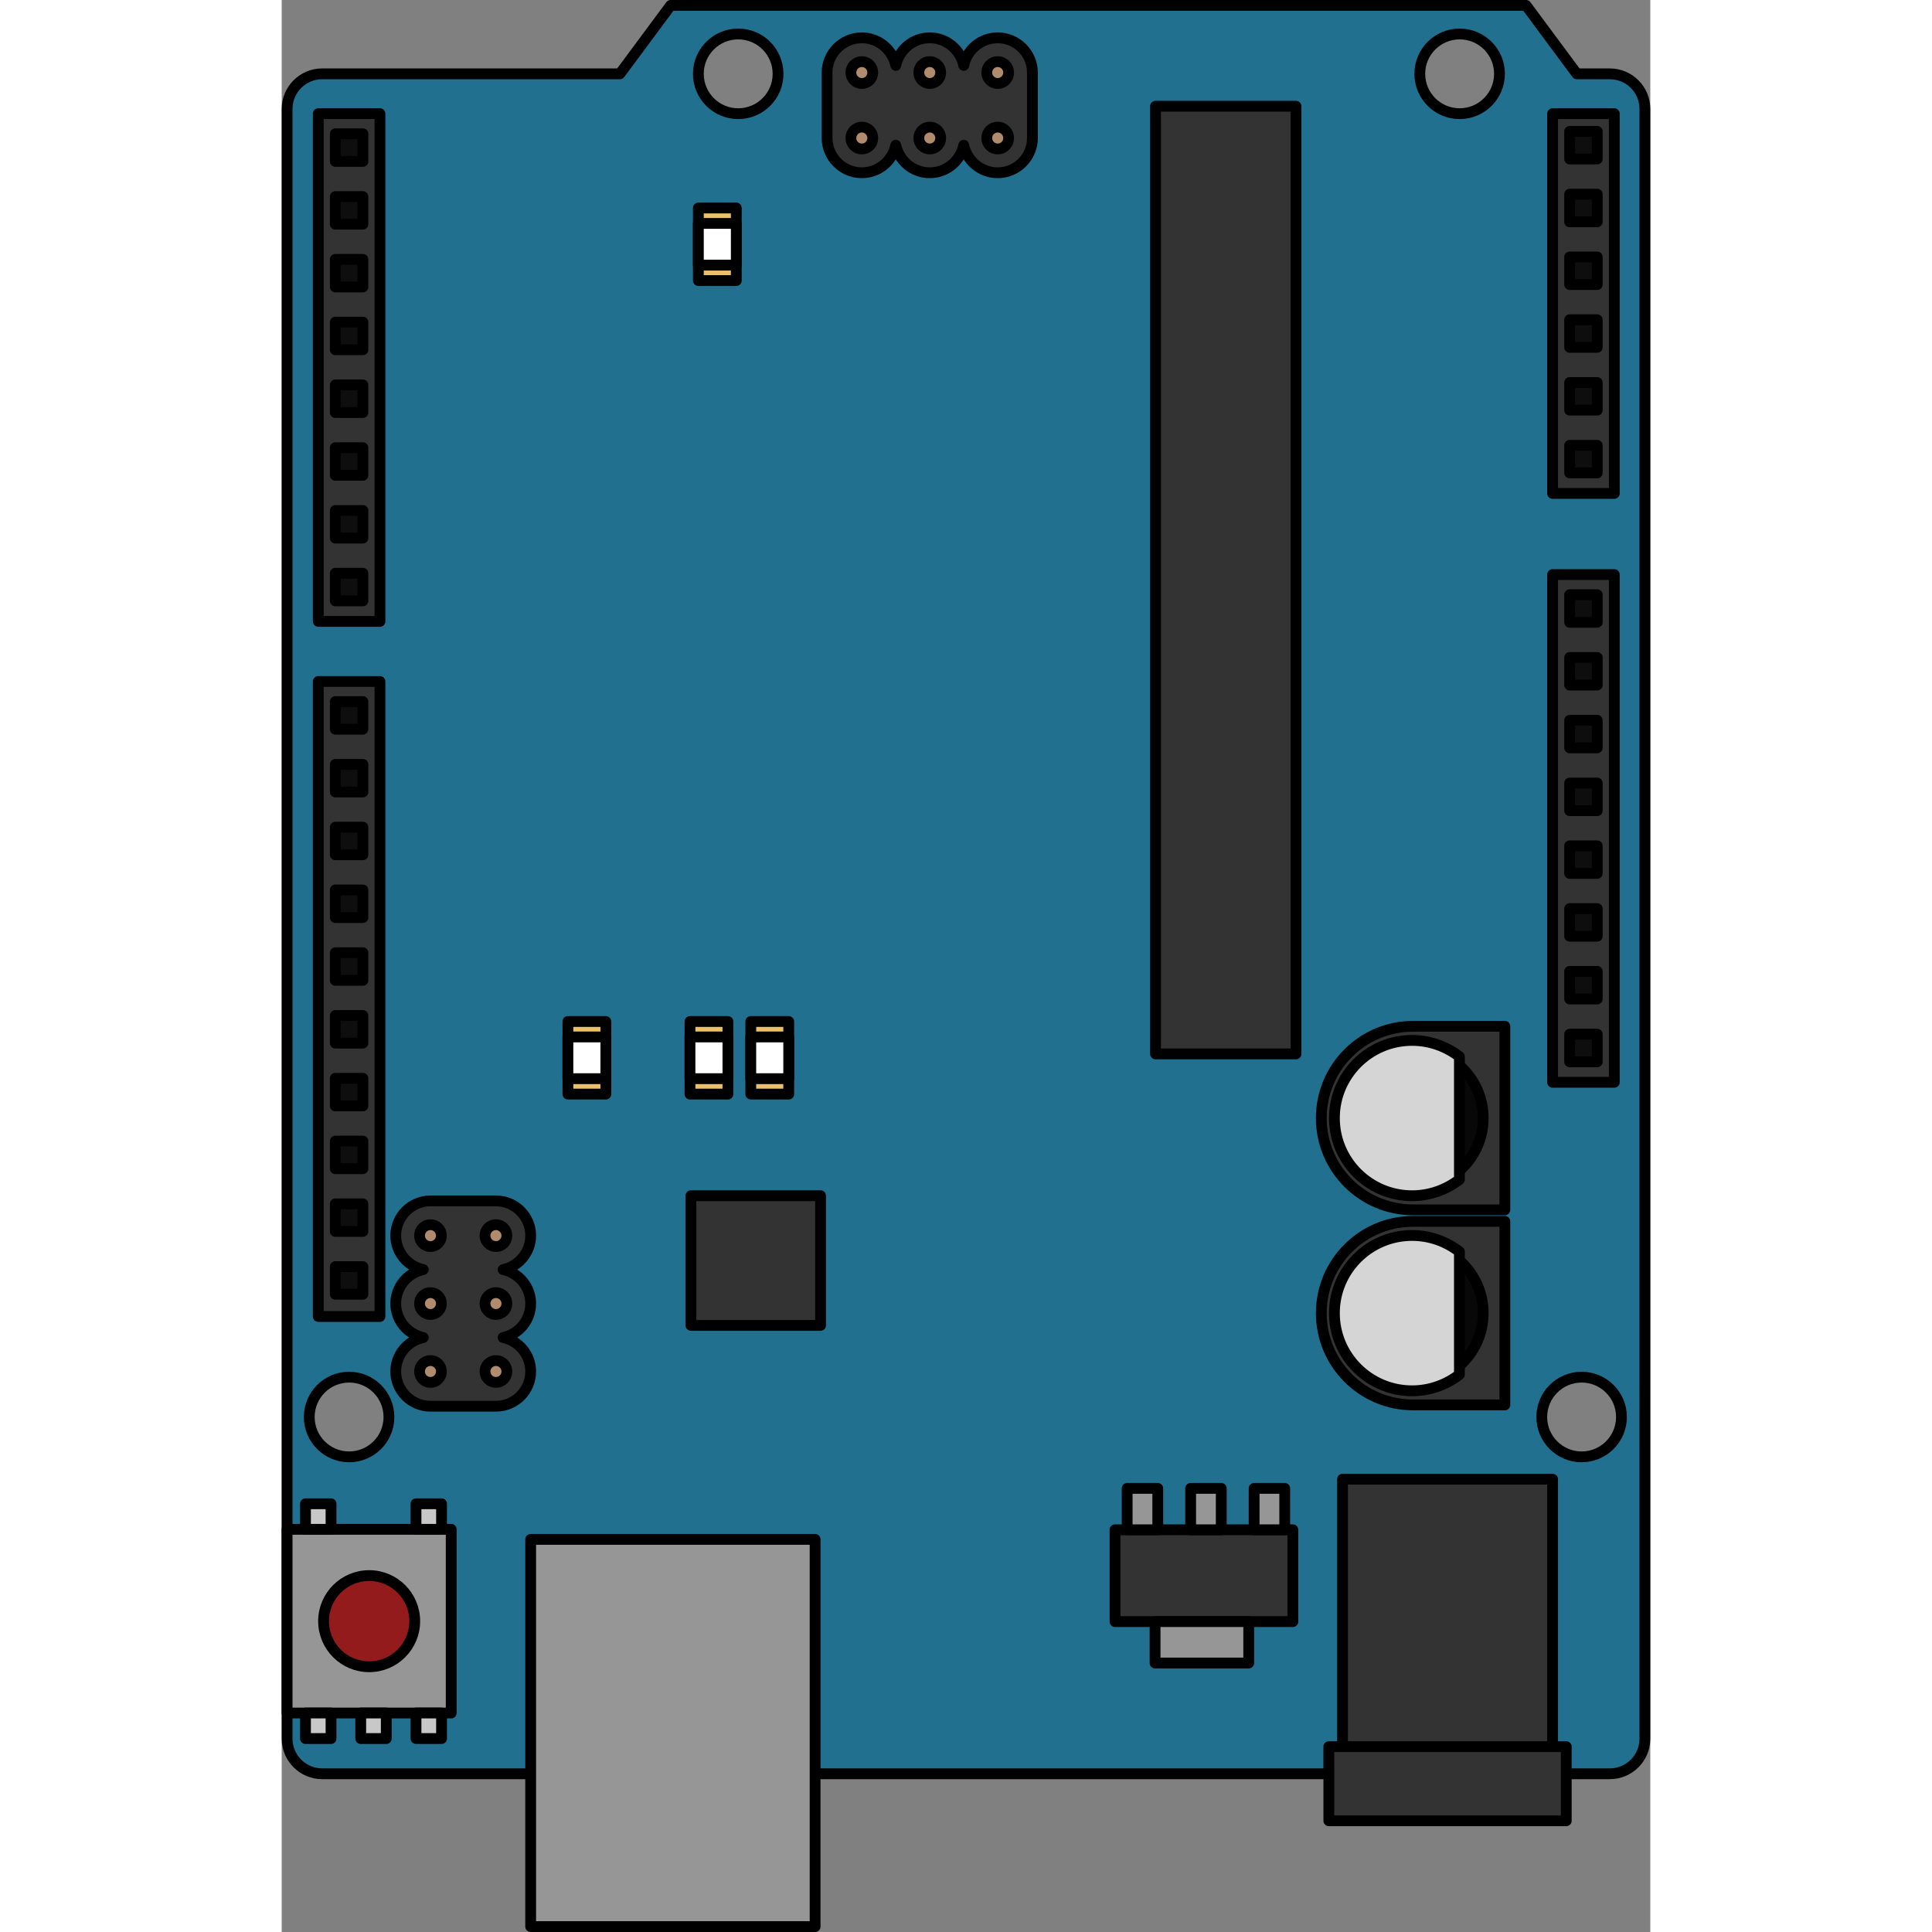 <?xml version="1.0" encoding="utf-8"?>
<!-- Created by: Science Figures, www.sciencefigures.org, Generator: Science Figures Editor -->
<svg version="1.1" id="Layer_1" xmlns="http://www.w3.org/2000/svg" xmlns:xlink="http://www.w3.org/1999/xlink" 
	 width="800px" height="800px" viewBox="0 0 126.667 178.81" enable-background="new 0 0 126.667 178.81"
	 xml:space="preserve">
<rect x="0" y="0" width="126.667" height="178.81" fill="#808080" stroke="none"/>
<g>
	<path fill="#22708F" d="M122.917,6.833h-3.051L115.167,0.5H36l-4.699,6.333H3.75c-1.795,0-3.25,1.455-3.25,3.25v150.833
		c0,1.795,1.455,3.25,3.25,3.25h119.167c1.795,0,3.25-1.455,3.25-3.25V10.083C126.167,8.288,124.712,6.833,122.917,6.833z
		 M6.238,134.834c-2.037,0-3.688-1.651-3.688-3.688c0-2.036,1.651-3.688,3.688-3.688s3.688,1.651,3.688,3.688
		C9.926,133.183,8.275,134.834,6.238,134.834z M42.25,10.521c-2.037,0-3.688-1.651-3.688-3.688c0-2.036,1.651-3.688,3.688-3.688
		s3.688,1.651,3.688,3.688C45.938,8.87,44.287,10.521,42.25,10.521z M109.021,10.521c-2.037,0-3.688-1.651-3.688-3.688
		c0-2.036,1.651-3.688,3.688-3.688c2.036,0,3.688,1.651,3.688,3.688C112.708,8.87,111.057,10.521,109.021,10.521z M120.31,134.834
		c-2.037,0-3.688-1.651-3.688-3.688c0-2.036,1.651-3.688,3.688-3.688s3.688,1.651,3.688,3.688
		C123.998,133.183,122.347,134.834,120.31,134.834z"/>
	<path fill="#333333" stroke="#000000" stroke-linecap="round" stroke-linejoin="round" stroke-miterlimit="10" d="M104.712,94.985
		c-4.691,0-8.494,3.803-8.494,8.494c0,4.691,3.803,8.494,8.494,8.494h8.494V94.985H104.712z"/>
	
		<circle fill="#080808" stroke="#000000" stroke-linecap="round" stroke-linejoin="round" stroke-miterlimit="10" cx="104.712" cy="103.479" r="6.488"/>
	<path fill="none" stroke="#000000" stroke-linecap="round" stroke-linejoin="round" stroke-miterlimit="10" d="M122.917,6.833
		h-3.051L115.167,0.5H36l-4.699,6.333H3.75c-1.795,0-3.25,1.455-3.25,3.25v150.833c0,1.795,1.455,3.25,3.25,3.25h119.167
		c1.795,0,3.25-1.455,3.25-3.25V10.083C126.167,8.288,124.712,6.833,122.917,6.833z M6.238,134.834
		c-2.037,0-3.688-1.651-3.688-3.688c0-2.036,1.651-3.688,3.688-3.688s3.688,1.651,3.688,3.688
		C9.926,133.183,8.275,134.834,6.238,134.834z M42.25,10.521c-2.037,0-3.688-1.651-3.688-3.688c0-2.036,1.651-3.688,3.688-3.688
		s3.688,1.651,3.688,3.688C45.938,8.87,44.287,10.521,42.25,10.521z M109.021,10.521c-2.037,0-3.688-1.651-3.688-3.688
		c0-2.036,1.651-3.688,3.688-3.688c2.036,0,3.688,1.651,3.688,3.688C112.708,8.87,111.057,10.521,109.021,10.521z M120.31,134.834
		c-2.037,0-3.688-1.651-3.688-3.688c0-2.036,1.651-3.688,3.688-3.688s3.688,1.651,3.688,3.688
		C123.998,133.183,122.347,134.834,120.31,134.834z"/>
	<rect x="23.043" y="142.471" fill="#969696" width="26.325" height="35.839"/>
	
		<rect x="23.043" y="142.471" fill="none" stroke="#000000" stroke-linecap="round" stroke-linejoin="round" stroke-miterlimit="10" width="26.325" height="35.839"/>
	
		<rect x="0.5" y="141.542" fill="#969696" stroke="#000000" stroke-linecap="round" stroke-linejoin="round" stroke-miterlimit="10" width="15.188" height="17"/>
	
		<circle fill="#931B1B" stroke="#000000" stroke-linecap="round" stroke-linejoin="round" stroke-miterlimit="10" cx="8.094" cy="150.042" r="4.219"/>
	
		<rect x="98.181" y="136.903" fill="#333333" stroke="#000000" stroke-linecap="round" stroke-linejoin="round" stroke-miterlimit="10" width="19.442" height="27.264"/>
	
		<rect x="96.914" y="161.655" fill="#333333" stroke="#000000" stroke-linecap="round" stroke-linejoin="round" stroke-miterlimit="10" width="21.974" height="6.862"/>
	
		<rect x="77.125" y="141.583" fill="#333333" stroke="#000000" stroke-linecap="round" stroke-linejoin="round" stroke-miterlimit="10" width="16.458" height="8.5"/>
	
		<rect x="78.25" y="137.75" fill="#969696" stroke="#000000" stroke-linecap="round" stroke-linejoin="round" stroke-miterlimit="10" width="2.833" height="3.833"/>
	
		<rect x="84.125" y="137.75" fill="#969696" stroke="#000000" stroke-linecap="round" stroke-linejoin="round" stroke-miterlimit="10" width="2.833" height="3.833"/>
	
		<rect x="90" y="137.75" fill="#969696" stroke="#000000" stroke-linecap="round" stroke-linejoin="round" stroke-miterlimit="10" width="2.833" height="3.833"/>
	
		<rect x="80.833" y="150.083" fill="#969696" stroke="#000000" stroke-linecap="round" stroke-linejoin="round" stroke-miterlimit="10" width="8.667" height="3.833"/>
	<path fill="#D5D5D5" stroke="#000000" stroke-linecap="round" stroke-linejoin="round" stroke-miterlimit="10" d="M109,97.791
		c-1.214-0.936-2.73-1.499-4.382-1.499c-3.97,0-7.188,3.218-7.188,7.188s3.218,7.188,7.188,7.188c1.651,0,3.168-0.563,4.382-1.499
		V97.791z"/>
	<path fill="#333333" stroke="#000000" stroke-linecap="round" stroke-linejoin="round" stroke-miterlimit="10" d="M104.712,113.039
		c-4.691,0-8.494,3.803-8.494,8.494c0,4.691,3.803,8.494,8.494,8.494h8.494v-16.988H104.712z"/>
	
		<circle fill="#080808" stroke="#000000" stroke-linecap="round" stroke-linejoin="round" stroke-miterlimit="10" cx="104.712" cy="121.533" r="6.488"/>
	<path fill="#D5D5D5" stroke="#000000" stroke-linecap="round" stroke-linejoin="round" stroke-miterlimit="10" d="M109,115.844
		c-1.214-0.936-2.73-1.499-4.382-1.499c-3.97,0-7.188,3.218-7.188,7.188s3.218,7.188,7.188,7.188c1.651,0,3.168-0.563,4.382-1.499
		V115.844z"/>
	
		<rect x="37.875" y="110.667" fill="#333333" stroke="#000000" stroke-linecap="round" stroke-linejoin="round" stroke-miterlimit="10" width="12" height="12"/>
	
		<rect x="80.875" y="9.833" fill="#333333" stroke="#000000" stroke-linecap="round" stroke-linejoin="round" stroke-miterlimit="10" width="13" height="87.708"/>
	<g>
		
			<rect x="117.623" y="53.178" fill="#333333" stroke="#000000" stroke-linecap="round" stroke-linejoin="round" stroke-miterlimit="10" width="5.711" height="46.988"/>
		
			<rect x="119.201" y="55.04" fill="#0E0E0E" stroke="#000000" stroke-linecap="round" stroke-linejoin="round" stroke-miterlimit="10" width="2.555" height="2.555"/>
		
			<rect x="119.201" y="60.851" fill="#0E0E0E" stroke="#000000" stroke-linecap="round" stroke-linejoin="round" stroke-miterlimit="10" width="2.555" height="2.555"/>
		
			<rect x="119.201" y="66.661" fill="#0E0E0E" stroke="#000000" stroke-linecap="round" stroke-linejoin="round" stroke-miterlimit="10" width="2.555" height="2.555"/>
		
			<rect x="119.201" y="72.472" fill="#0E0E0E" stroke="#000000" stroke-linecap="round" stroke-linejoin="round" stroke-miterlimit="10" width="2.555" height="2.555"/>
		
			<rect x="119.201" y="78.282" fill="#0E0E0E" stroke="#000000" stroke-linecap="round" stroke-linejoin="round" stroke-miterlimit="10" width="2.555" height="2.555"/>
		
			<rect x="119.201" y="84.093" fill="#0E0E0E" stroke="#000000" stroke-linecap="round" stroke-linejoin="round" stroke-miterlimit="10" width="2.555" height="2.555"/>
		
			<rect x="119.201" y="89.903" fill="#0E0E0E" stroke="#000000" stroke-linecap="round" stroke-linejoin="round" stroke-miterlimit="10" width="2.555" height="2.555"/>
		
			<rect x="119.201" y="95.714" fill="#0E0E0E" stroke="#000000" stroke-linecap="round" stroke-linejoin="round" stroke-miterlimit="10" width="2.555" height="2.555"/>
	</g>
	<g>
		
			<rect x="3.383" y="10.521" fill="#333333" stroke="#000000" stroke-linecap="round" stroke-linejoin="round" stroke-miterlimit="10" width="5.711" height="46.988"/>
		
			<rect x="4.961" y="12.383" fill="#0E0E0E" stroke="#000000" stroke-linecap="round" stroke-linejoin="round" stroke-miterlimit="10" width="2.555" height="2.555"/>
		
			<rect x="4.961" y="18.193" fill="#0E0E0E" stroke="#000000" stroke-linecap="round" stroke-linejoin="round" stroke-miterlimit="10" width="2.555" height="2.555"/>
		
			<rect x="4.961" y="24.004" fill="#0E0E0E" stroke="#000000" stroke-linecap="round" stroke-linejoin="round" stroke-miterlimit="10" width="2.555" height="2.555"/>
		
			<rect x="4.961" y="29.814" fill="#0E0E0E" stroke="#000000" stroke-linecap="round" stroke-linejoin="round" stroke-miterlimit="10" width="2.555" height="2.555"/>
		
			<rect x="4.961" y="35.625" fill="#0E0E0E" stroke="#000000" stroke-linecap="round" stroke-linejoin="round" stroke-miterlimit="10" width="2.555" height="2.555"/>
		
			<rect x="4.961" y="41.435" fill="#0E0E0E" stroke="#000000" stroke-linecap="round" stroke-linejoin="round" stroke-miterlimit="10" width="2.555" height="2.555"/>
		
			<rect x="4.961" y="47.246" fill="#0E0E0E" stroke="#000000" stroke-linecap="round" stroke-linejoin="round" stroke-miterlimit="10" width="2.555" height="2.555"/>
		
			<rect x="4.961" y="53.056" fill="#0E0E0E" stroke="#000000" stroke-linecap="round" stroke-linejoin="round" stroke-miterlimit="10" width="2.555" height="2.555"/>
	</g>
	<g>
		
			<rect x="117.623" y="10.521" fill="#333333" stroke="#000000" stroke-linecap="round" stroke-linejoin="round" stroke-miterlimit="10" width="5.711" height="35.146"/>
		
			<rect x="119.201" y="12.161" fill="#0E0E0E" stroke="#000000" stroke-linecap="round" stroke-linejoin="round" stroke-miterlimit="10" width="2.555" height="2.555"/>
		
			<rect x="119.201" y="17.972" fill="#0E0E0E" stroke="#000000" stroke-linecap="round" stroke-linejoin="round" stroke-miterlimit="10" width="2.555" height="2.555"/>
		
			<rect x="119.201" y="23.782" fill="#0E0E0E" stroke="#000000" stroke-linecap="round" stroke-linejoin="round" stroke-miterlimit="10" width="2.555" height="2.555"/>
		
			<rect x="119.201" y="29.593" fill="#0E0E0E" stroke="#000000" stroke-linecap="round" stroke-linejoin="round" stroke-miterlimit="10" width="2.555" height="2.555"/>
		
			<rect x="119.201" y="35.403" fill="#0E0E0E" stroke="#000000" stroke-linecap="round" stroke-linejoin="round" stroke-miterlimit="10" width="2.555" height="2.555"/>
		
			<rect x="119.201" y="41.214" fill="#0E0E0E" stroke="#000000" stroke-linecap="round" stroke-linejoin="round" stroke-miterlimit="10" width="2.555" height="2.555"/>
	</g>
	<g>
		
			<rect x="3.383" y="63.072" fill="#333333" stroke="#000000" stroke-linecap="round" stroke-linejoin="round" stroke-miterlimit="10" width="5.711" height="58.77"/>
		
			<rect x="4.961" y="64.934" fill="#0E0E0E" stroke="#000000" stroke-linecap="round" stroke-linejoin="round" stroke-miterlimit="10" width="2.555" height="2.555"/>
		
			<rect x="4.961" y="70.745" fill="#0E0E0E" stroke="#000000" stroke-linecap="round" stroke-linejoin="round" stroke-miterlimit="10" width="2.555" height="2.555"/>
		
			<rect x="4.961" y="76.555" fill="#0E0E0E" stroke="#000000" stroke-linecap="round" stroke-linejoin="round" stroke-miterlimit="10" width="2.555" height="2.555"/>
		
			<rect x="4.961" y="82.366" fill="#0E0E0E" stroke="#000000" stroke-linecap="round" stroke-linejoin="round" stroke-miterlimit="10" width="2.555" height="2.555"/>
		
			<rect x="4.961" y="88.176" fill="#0E0E0E" stroke="#000000" stroke-linecap="round" stroke-linejoin="round" stroke-miterlimit="10" width="2.555" height="2.555"/>
		
			<rect x="4.961" y="93.987" fill="#0E0E0E" stroke="#000000" stroke-linecap="round" stroke-linejoin="round" stroke-miterlimit="10" width="2.555" height="2.555"/>
		
			<rect x="4.961" y="99.797" fill="#0E0E0E" stroke="#000000" stroke-linecap="round" stroke-linejoin="round" stroke-miterlimit="10" width="2.555" height="2.555"/>
		
			<rect x="4.961" y="105.608" fill="#0E0E0E" stroke="#000000" stroke-linecap="round" stroke-linejoin="round" stroke-miterlimit="10" width="2.555" height="2.555"/>
		
			<rect x="4.961" y="111.418" fill="#0E0E0E" stroke="#000000" stroke-linecap="round" stroke-linejoin="round" stroke-miterlimit="10" width="2.555" height="2.555"/>
		
			<rect x="4.961" y="117.229" fill="#0E0E0E" stroke="#000000" stroke-linecap="round" stroke-linejoin="round" stroke-miterlimit="10" width="2.555" height="2.555"/>
	</g>
	<g>
		<path fill="#333333" stroke="#000000" stroke-linecap="round" stroke-linejoin="round" stroke-miterlimit="10" d="M69.48,6.715
			c0-1.772-1.441-3.214-3.213-3.214c-1.545,0-2.838,1.096-3.144,2.552c-0.306-1.456-1.599-2.552-3.144-2.552
			c-1.545,0-2.838,1.097-3.144,2.553c-0.306-1.456-1.598-2.553-3.144-2.553c-1.772,0-3.214,1.441-3.214,3.214
			c0,1.411,0,4.649,0,6.06c0,1.772,1.442,3.214,3.214,3.214c1.545,0,2.838-1.097,3.144-2.553c0.306,1.456,1.598,2.553,3.144,2.553
			c1.545,0,2.838-1.096,3.144-2.552c0.306,1.456,1.599,2.552,3.144,2.552c1.772,0,3.213-1.441,3.213-3.214
			C69.48,11.364,69.48,8.126,69.48,6.715z"/>
		
			<circle fill="#B08B6D" stroke="#000000" stroke-linecap="round" stroke-linejoin="round" stroke-miterlimit="10" cx="53.692" cy="6.715" r="1.013"/>
		
			<circle fill="#B08B6D" stroke="#000000" stroke-linecap="round" stroke-linejoin="round" stroke-miterlimit="10" cx="59.98" cy="6.715" r="1.013"/>
		
			<circle fill="#B08B6D" stroke="#000000" stroke-linecap="round" stroke-linejoin="round" stroke-miterlimit="10" cx="66.267" cy="6.715" r="1.013"/>
		
			<circle fill="#B08B6D" stroke="#000000" stroke-linecap="round" stroke-linejoin="round" stroke-miterlimit="10" cx="53.692" cy="12.775" r="1.013"/>
		
			<circle fill="#B08B6D" stroke="#000000" stroke-linecap="round" stroke-linejoin="round" stroke-miterlimit="10" cx="59.98" cy="12.775" r="1.013"/>
		
			<circle fill="#B08B6D" stroke="#000000" stroke-linecap="round" stroke-linejoin="round" stroke-miterlimit="10" cx="66.267" cy="12.775" r="1.013"/>
	</g>
	<g>
		<path fill="#333333" stroke="#000000" stroke-linecap="round" stroke-linejoin="round" stroke-miterlimit="10" d="M13.769,111.145
			c-1.772,0-3.214,1.441-3.214,3.213c0,1.545,1.096,2.838,2.552,3.144c-1.456,0.306-2.552,1.599-2.552,3.144
			c0,1.545,1.097,2.838,2.553,3.144c-1.456,0.306-2.553,1.598-2.553,3.144c0,1.772,1.441,3.214,3.214,3.214c1.411,0,4.649,0,6.06,0
			c1.772,0,3.214-1.442,3.214-3.214c0-1.545-1.097-2.838-2.553-3.144c1.456-0.306,2.553-1.598,2.553-3.144
			c0-1.545-1.096-2.838-2.552-3.144c1.456-0.306,2.552-1.599,2.552-3.144c0-1.772-1.441-3.213-3.214-3.213
			C18.418,111.145,15.18,111.145,13.769,111.145z"/>
		
			<circle fill="#B08B6D" stroke="#000000" stroke-linecap="round" stroke-linejoin="round" stroke-miterlimit="10" cx="13.769" cy="126.933" r="1.013"/>
		
			<circle fill="#B08B6D" stroke="#000000" stroke-linecap="round" stroke-linejoin="round" stroke-miterlimit="10" cx="13.769" cy="120.646" r="1.013"/>
		
			<circle fill="#B08B6D" stroke="#000000" stroke-linecap="round" stroke-linejoin="round" stroke-miterlimit="10" cx="13.769" cy="114.358" r="1.013"/>
		
			<circle fill="#B08B6D" stroke="#000000" stroke-linecap="round" stroke-linejoin="round" stroke-miterlimit="10" cx="19.829" cy="126.933" r="1.013"/>
		
			<circle fill="#B08B6D" stroke="#000000" stroke-linecap="round" stroke-linejoin="round" stroke-miterlimit="10" cx="19.829" cy="120.646" r="1.013"/>
		
			<circle fill="#B08B6D" stroke="#000000" stroke-linecap="round" stroke-linejoin="round" stroke-miterlimit="10" cx="19.829" cy="114.358" r="1.013"/>
	</g>
	
		<rect x="26.489" y="94.542" fill="#EAC068" stroke="#000000" stroke-linecap="round" stroke-linejoin="round" stroke-miterlimit="10" width="3.511" height="6.718"/>
	
		<rect x="26.489" y="95.971" fill="#FFFFFF" stroke="#000000" stroke-linecap="round" stroke-linejoin="round" stroke-miterlimit="10" width="3.511" height="3.861"/>
	
		<rect x="37.787" y="94.542" fill="#EAC068" stroke="#000000" stroke-linecap="round" stroke-linejoin="round" stroke-miterlimit="10" width="3.511" height="6.718"/>
	
		<rect x="37.787" y="95.971" fill="#FFFFFF" stroke="#000000" stroke-linecap="round" stroke-linejoin="round" stroke-miterlimit="10" width="3.511" height="3.861"/>
	
		<rect x="43.415" y="94.542" fill="#EAC068" stroke="#000000" stroke-linecap="round" stroke-linejoin="round" stroke-miterlimit="10" width="3.511" height="6.718"/>
	
		<rect x="43.415" y="95.971" fill="#FFFFFF" stroke="#000000" stroke-linecap="round" stroke-linejoin="round" stroke-miterlimit="10" width="3.511" height="3.861"/>
	
		<rect x="38.563" y="19.249" fill="#EAC068" stroke="#000000" stroke-linecap="round" stroke-linejoin="round" stroke-miterlimit="10" width="3.511" height="6.718"/>
	
		<rect x="38.563" y="20.678" fill="#FFFFFF" stroke="#000000" stroke-linecap="round" stroke-linejoin="round" stroke-miterlimit="10" width="3.511" height="3.861"/>
	
		<rect x="2.201" y="139.177" fill="#C8C8C8" stroke="#000000" stroke-linecap="round" stroke-linejoin="round" stroke-miterlimit="10" width="2.365" height="2.365"/>
	
		<rect x="12.43" y="139.177" fill="#C8C8C8" stroke="#000000" stroke-linecap="round" stroke-linejoin="round" stroke-miterlimit="10" width="2.365" height="2.365"/>
	
		<rect x="2.201" y="158.542" fill="#C8C8C8" stroke="#000000" stroke-linecap="round" stroke-linejoin="round" stroke-miterlimit="10" width="2.365" height="2.365"/>
	
		<rect x="12.43" y="158.542" fill="#C8C8C8" stroke="#000000" stroke-linecap="round" stroke-linejoin="round" stroke-miterlimit="10" width="2.365" height="2.365"/>
	
		<rect x="7.315" y="158.542" fill="#C8C8C8" stroke="#000000" stroke-linecap="round" stroke-linejoin="round" stroke-miterlimit="10" width="2.365" height="2.365"/>
</g>
</svg>